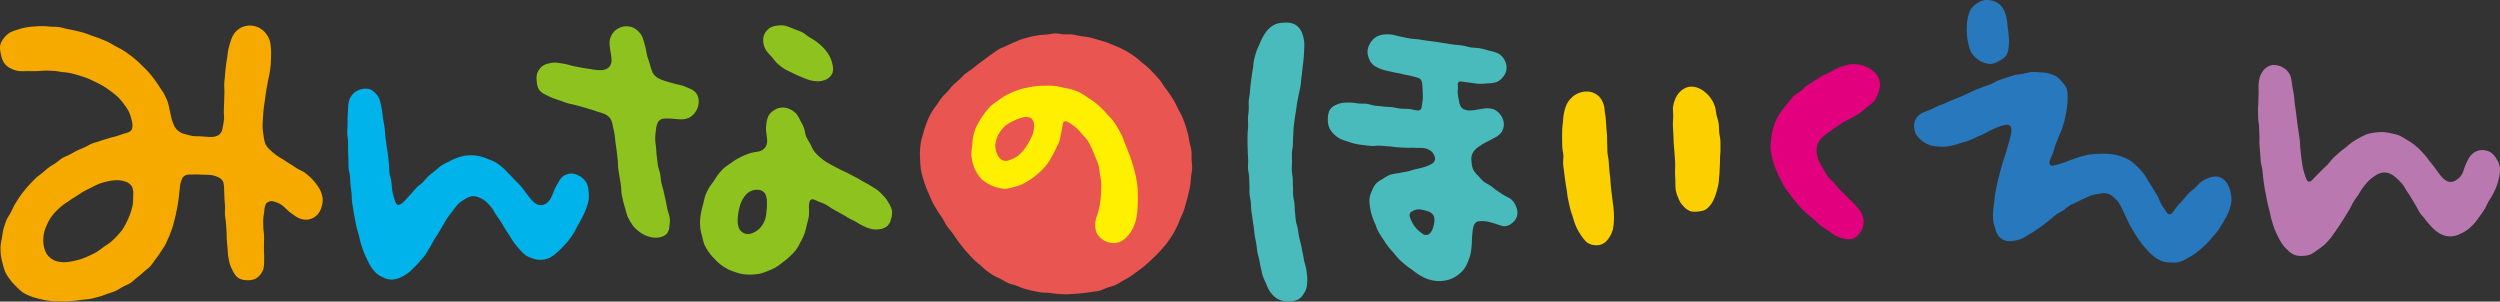 <svg id="レイヤー_1" data-name="レイヤー 1" xmlns="http://www.w3.org/2000/svg" viewBox="0 0 399.617 48.213"><rect x="0" y="0" width="399.617" height="48.213" fill="#333333" stroke="none"/><defs><style>.cls-1{fill:#2778bd;}.cls-2{fill:#b979b0;}.cls-3{fill:#e3007f;}.cls-4{fill:#fccf00;}.cls-5{fill:#49bbbc;}.cls-6{fill:#00b3ea;}.cls-7{fill:#8dc21f;}.cls-8{fill:#f6aa00;}.cls-9{fill:#e95550;}.cls-10{fill:#fff000;}</style></defs><g id="グループ_378" data-name="グループ 378"><g id="グループ_377" data-name="グループ 377"><g id="グループ_376" data-name="グループ 376"><g id="グループ_360" data-name="グループ 360"><g id="グループ_344" data-name="グループ 344"><g id="グループ_343" data-name="グループ 343"><path id="パス_368" data-name="パス 368" class="cls-1" d="M802.108,394.719a12.223,12.223,0,0,1-.006-1.386c.011-.45.107-.906.157-1.374.049-.45.086-.911.164-1.37s.158-.9.256-1.357.2-.9.317-1.346.215-.9.34-1.339.264-.893.394-1.327c.136-.452.3-.884.428-1.31.142-.458.25-.907.377-1.324.146-.477.264-.883.336-1.236a4.11,4.11,0,0,0,.146-1.28c-.083-.546-.465-.66-.956-.583a5.1,5.1,0,0,0-1.2.343c-.363.154-.75.343-1.152.515-.376.162-.74.42-1.156.613-.381.178-.791.335-1.2.52-.389.175-.785.368-1.2.531s-.835.247-1.26.377-.825.287-1.26.376a11.075,11.075,0,0,1-1.3.211,10.287,10.287,0,0,1-1.315-.061,3.959,3.959,0,0,1-1.284-.3,4.326,4.326,0,0,1-2-1.709,3.067,3.067,0,0,1-.269-1.344,2.4,2.4,0,0,1,.452-1.274,2.469,2.469,0,0,1,1.056-.8c.419-.185.816-.321,1.172-.478.423-.187.794-.381,1.145-.535.427-.187.821-.32,1.175-.472.418-.18.789-.355,1.155-.5.393-.161.768-.316,1.166-.468s.8-.373,1.227-.555c.4-.169.8-.385,1.222-.569.4-.176.835-.31,1.255-.49s.85-.286,1.27-.458.8-.438,1.217-.6.851-.3,1.277-.444.863-.28,1.294-.393.9-.131,1.333-.21a13.224,13.224,0,0,1,1.324-.285,9.715,9.715,0,0,1,1.349.052,7.7,7.7,0,0,1,1.342.151,5.446,5.446,0,0,1,1.252.465,3.5,3.5,0,0,1,.962.908,3.459,3.459,0,0,1,.76,1.086,5.06,5.06,0,0,1,.141,1.333,7.938,7.938,0,0,1-.067,1.325,13.152,13.152,0,0,1-.193,1.319c-.1.425-.156.874-.286,1.308s-.256.854-.4,1.276-.373.817-.529,1.231-.327.841-.483,1.248c-.165.43-.246.878-.393,1.278-.163.444-.376.842-.5,1.234-.2.65.21.865.758.7.45-.135.914-.239,1.366-.386s.88-.355,1.33-.5.888-.342,1.341-.468.919-.252,1.379-.346a13.279,13.279,0,0,1,1.413-.128,9.648,9.648,0,0,1,1.407-.01,7.982,7.982,0,0,1,1.4.148,7.901,7.901,0,0,1,1.36.395,6.833,6.833,0,0,1,1.245.641,7.948,7.948,0,0,1,1.058.926,10.655,10.655,0,0,1,.938,1.045c.282.366.5.793.751,1.193s.513.78.748,1.19.5.792.727,1.2.36.877.591,1.284.511.79.759,1.185c.37.588.7.645,1.133.078.238-.309.483-.677.786-1.038.268-.319.577-.63.882-.965.287-.317.545-.678.854-.993s.674-.562.989-.855.606-.655.932-.918a4.443,4.443,0,0,1,1.126-.6,2.837,2.837,0,0,1,1.222-.292,2.2,2.2,0,0,1,1.2.386,2.715,2.715,0,0,1,.8.989,3.852,3.852,0,0,1,.414,1.213,5.086,5.086,0,0,1,.131,1.3,6.522,6.522,0,0,1-.268,1.285,9.558,9.558,0,0,1-.535,1.226,11.684,11.684,0,0,1-.663,1.152c-.229.374-.443.766-.71,1.124s-.57.679-.861,1.011-.57.688-.881,1-.647.622-.975.9c-.348.3-.7.573-1.041.821a11.968,11.968,0,0,1-1.136.669,5.54,5.54,0,0,1-1.217.585,4.158,4.158,0,0,1-1.338.082,4.337,4.337,0,0,1-1.333-.169,5.668,5.668,0,0,1-1.213-.616,8.19,8.19,0,0,1-1.018-.9,11.572,11.572,0,0,1-.9-1.022c-.287-.35-.562-.711-.817-1.088s-.5-.764-.728-1.151c-.235-.406-.491-.788-.687-1.18-.172-.344-.347-.734-.534-1.14-.17-.373-.358-.756-.551-1.136a11.172,11.172,0,0,0-.583-1.125,4.92,4.92,0,0,0-.861-.909,2.467,2.467,0,0,0-1.06-.61,3.04,3.04,0,0,0-1.217.073,8.417,8.417,0,0,0-1.228.225c-.388.134-.763.347-1.143.512-.4.173-.78.368-1.128.545-.435.221-.85.365-1.127.534-.424.258-.759.584-1.116.817-.412.269-.826.463-1.179.715-.387.274-.708.6-1.066.874s-.708.56-1.082.849c-.345.264-.738.5-1.131.788a12.825,12.825,0,0,1-1.125.682,9.544,9.544,0,0,1-1.135.66,4.85,4.85,0,0,1-1.269.309,2.8,2.8,0,0,1-1.29-.035,2.327,2.327,0,0,1-1.092-.736,3.811,3.811,0,0,1-.534-1.218A6.269,6.269,0,0,1,802.108,394.719Z" transform="translate(-483.512 -359.516)"/></g></g><g id="グループ_346" data-name="グループ 346"><g id="グループ_345" data-name="グループ 345"><path id="パス_369" data-name="パス 369" class="cls-2" d="M844.543,373.003a4.728,4.728,0,0,1,.244-1.308,3.163,3.163,0,0,1,.709-1.132,2.531,2.531,0,0,1,1.161-.635,2.97,2.97,0,0,1,2.371.813,2.781,2.781,0,0,1,.674,1.131c.1.366.131.863.23,1.427.076.43.179.9.255,1.418.067.453.078.94.144,1.437.061.465.141.942.2,1.431.059.473.124.951.18,1.432s.142.96.2,1.434c.056.49.156.966.209,1.433.057.5.042.989.1,1.444.061.517.1,1,.159,1.436.072.57.152,1.055.212,1.423a9.999,9.999,0,0,0,.358,1.312c.213.745.4,1.079.7,1.056s.589-.4,1.025-.85c.271-.281.6-.6.948-.964.3-.316.644-.6.954-.921s.552-.7.867-1.013.657-.6.983-.9.7-.545,1.043-.823.672-.588,1.031-.836a11.98,11.98,0,0,1,1.138-.678,9.327,9.327,0,0,1,1.188-.593,7.349,7.349,0,0,1,1.3-.264,6.5,6.5,0,0,1,1.308-.08,6.66,6.66,0,0,1,1.294.2,7.593,7.593,0,0,1,1.275.333,8.659,8.659,0,0,1,1.157.656,10.296,10.296,0,0,1,1.12.72,13.205,13.205,0,0,1,1.015.869c.315.31.6.66.9.989s.536.717.826,1.054c.311.363.6.747.868,1.127.294.409.58.806.866,1.137a2.606,2.606,0,0,0,1.145.845,1.62,1.62,0,0,0,1.333-.339,2.469,2.469,0,0,0,.862-.941c.189-.357.277-.8.453-1.219a11.021,11.021,0,0,1,.554-1.175,2.919,2.919,0,0,1,.934-1.024,2.391,2.391,0,0,1,1.324-.358,2.7,2.7,0,0,1,1.316.393,2.915,2.915,0,0,1,.938,1.1,3.2,3.2,0,0,1,.513,1.362,5.7,5.7,0,0,1-.149,1.465,8.882,8.882,0,0,1-.38,1.417,14.271,14.271,0,0,1-.617,1.341c-.207.412-.486.787-.71,1.188s-.4.845-.64,1.231-.519.777-.786,1.14c-.281.381-.538.773-.835,1.1a9.35,9.35,0,0,1-1.015.941,5.736,5.736,0,0,1-1.182.692,3.82,3.82,0,0,1-1.294.409,3.354,3.354,0,0,1-1.352-.143,4.528,4.528,0,0,1-1.2-.649,7.281,7.281,0,0,1-.988-.95,10.221,10.221,0,0,1-.834-1c-.249-.343-.586-.644-.829-1.025-.231-.364-.419-.769-.649-1.15s-.444-.761-.673-1.134-.472-.751-.708-1.109c-.251-.381-.454-.783-.713-1.116a8.116,8.116,0,0,0-.913-.949,4.023,4.023,0,0,0-1.068-.766,2.393,2.393,0,0,0-1.3-.18,3.118,3.118,0,0,0-1.184.535,5.78,5.78,0,0,0-1.024.818,11.516,11.516,0,0,0-.877,1.048c-.271.356-.485.763-.74,1.155-.245.377-.534.735-.771,1.134s-.414.816-.643,1.217-.486.777-.717,1.172-.505.768-.745,1.156-.508.765-.768,1.137-.515.76-.8,1.108a11.413,11.413,0,0,1-.921,1.008,8.251,8.251,0,0,1-1.087.812,6.896,6.896,0,0,1-1.135.76,3.749,3.749,0,0,1-1.325.238,2.958,2.958,0,0,1-1.326-.178,3.845,3.845,0,0,1-1.092-.794,6.246,6.246,0,0,1-.891-1.025,10.622,10.622,0,0,1-.658-1.194c-.189-.39-.384-.8-.552-1.247-.156-.41-.275-.851-.413-1.3-.131-.422-.193-.878-.309-1.328-.111-.431-.235-.869-.333-1.32s-.177-.885-.26-1.338-.184-.888-.256-1.341-.121-.9-.182-1.352-.095-.906-.148-1.359-.212-.9-.256-1.35-.057-.916-.094-1.367-.075-.917-.106-1.367.017-.923-.008-1.371c-.025-.463-.034-.918-.052-1.361-.019-.471-.133-.923-.146-1.365-.012-.475-.019-.933-.025-1.368-.006-.483.057-.939.058-1.361,0-.5.027-.959.037-1.36C844.55,373.785,844.518,373.323,844.543,373.003Z" transform="translate(-483.512 -359.516)"/></g></g><g id="グループ_348" data-name="グループ 348"><g id="グループ_347" data-name="グループ 347"><path id="パス_370" data-name="パス 370" class="cls-3" d="M776.885,397.169c-.216-.116-.616-.412-1.157-.807-.335-.244-.775-.453-1.186-.779-.347-.276-.672-.634-1.049-.958-.348-.3-.739-.578-1.094-.909s-.7-.645-1.028-.988-.633-.72-.936-1.078-.595-.76-.858-1.138-.567-.712-.8-1.079c-.245-.393-.419-.811-.623-1.191-.219-.41-.411-.813-.585-1.208-.188-.426-.363-.839-.5-1.25a11.757,11.757,0,0,1-.326-1.3,10.075,10.075,0,0,1-.213-1.327,13.735,13.735,0,0,1,.3-2.652,9.123,9.123,0,0,1,.365-1.284,10.061,10.061,0,0,1,.578-1.205,12.419,12.419,0,0,1,.768-1.09c.255-.35.535-.691.836-1.033a9.657,9.657,0,0,1,.882-1.055c.317-.285.744-.488,1.126-.785.345-.269.642-.639,1.026-.909.365-.257.769-.479,1.157-.73s.764-.5,1.158-.73.834-.382,1.232-.592.8-.448,1.208-.632a7.658,7.658,0,0,1,1.349-.5,6.19,6.19,0,0,1,1.426-.195,4.932,4.932,0,0,1,1.413.249,4,4,0,0,1,1.268.639,3.4,3.4,0,0,1,1.012,1.018,3.116,3.116,0,0,1,.387,1.408,3.482,3.482,0,0,1-.325,1.41,4.647,4.647,0,0,1-.7,1.278,7.864,7.864,0,0,1-1.1.919,13.533,13.533,0,0,1-1.107.907c-.389.258-.814.483-1.228.729s-.86.425-1.27.663-.806.536-1.2.778c-.423.259-.789.573-1.156.839a8.239,8.239,0,0,0-1.136.86,3.174,3.174,0,0,0-.785,1.2,3.473,3.473,0,0,0-.093,1.391,5.043,5.043,0,0,0,.382,1.329,8.628,8.628,0,0,0,.7,1.184,13.239,13.239,0,0,0,.694,1.2c.278.355.668.627.978.975s.571.723.891,1.054.662.649.984.968.661.659.979.969c.343.338.637.7.938,1a3.172,3.172,0,0,1,.744,1.242,3.229,3.229,0,0,1,.177,1.45,2.845,2.845,0,0,1-.595,1.322,2.392,2.392,0,0,1-1.106.93,2.933,2.933,0,0,1-1.444-.019A4.581,4.581,0,0,1,776.885,397.169Z" transform="translate(-483.512 -359.516)"/></g></g><g id="グループ_350" data-name="グループ 350"><g id="グループ_349" data-name="グループ 349"><path id="パス_371" data-name="パス 371" class="cls-4" d="M737.077,398.178a6.875,6.875,0,0,1-.931-1.191,8.911,8.911,0,0,1-.734-1.323,13.891,13.891,0,0,1-.484-1.433c-.147-.472-.325-.949-.448-1.452-.118-.481-.219-.979-.33-1.484-.1-.44-.118-.912-.2-1.384-.076-.449-.158-.907-.22-1.377-.061-.455-.134-.916-.182-1.384s-.137-.921-.17-1.387.055-.937.031-1.4-.159-.93-.172-1.393-.025-.94-.026-1.4.007-.944.019-1.4c.011-.478.112-.941.136-1.391a7.236,7.236,0,0,1,.19-1.4,5.468,5.468,0,0,1,.465-1.34,4.079,4.079,0,0,1,.9-1.083,3.379,3.379,0,0,1,1.224-.654,3.1,3.1,0,0,1,1.372-.133,2.716,2.716,0,0,1,2.152,1.594,3.548,3.548,0,0,1,.337,1.348c.035.455.148.9.179,1.348s.062.909.092,1.36.083.9.113,1.352,0,.906.025,1.356.012.9.045,1.352.153.889.189,1.341.065.9.1,1.348.1.894.148,1.347.055.894.1,1.344.1.9.158,1.35.1.894.165,1.348c.073.508.127.981.153,1.422a12.177,12.177,0,0,1,.006,1.427,8.007,8.007,0,0,1-.167,1.419,4.243,4.243,0,0,1-.6,1.289,2.65,2.65,0,0,1-1,.97,2.359,2.359,0,0,1-1.364.211A2.288,2.288,0,0,1,737.077,398.178Z" transform="translate(-483.512 -359.516)"/></g></g><g id="グループ_352" data-name="グループ 352"><g id="グループ_351" data-name="グループ 351"><path id="パス_372" data-name="パス 372" class="cls-4" d="M751.266,386.864c.016-.458.02-.946.006-1.457-.012-.469-.07-.955-.1-1.453-.026-.478-.083-.963-.114-1.452s-.035-.976-.063-1.461-.053-.985-.072-1.463c-.017-.5.044-.992.049-1.46,0-.515-.075-1.009-.03-1.46a4.779,4.779,0,0,1,.393-1.408,3.316,3.316,0,0,1,.836-1.169,2.691,2.691,0,0,1,1.257-.672,2.868,2.868,0,0,1,1.416.124,3.692,3.692,0,0,1,1.223.72,5.087,5.087,0,0,1,.965,1.056,4.614,4.614,0,0,1,.607,1.234c.123.395.158.868.261,1.365.087.425.266.865.337,1.348.063.44.034.912.082,1.388.045.449.165.906.194,1.376s0,.926.012,1.392-.063.928-.072,1.391-.011.931-.04,1.389-.026.937-.078,1.388c-.056.476-.061.949-.144,1.389-.091.477-.219.93-.343,1.351a8.272,8.272,0,0,1-.505,1.3,4,4,0,0,1-.822,1.107,2,2,0,0,1-1.207.546,4.35,4.35,0,0,1-1.474.042,2.722,2.722,0,0,1-1.219-.818,3.519,3.519,0,0,1-.794-1.224,6.645,6.645,0,0,1-.462-1.418,13.635,13.635,0,0,1-.051-1.5C751.298,387.889,751.25,387.391,751.266,386.864Z" transform="translate(-483.512 -359.516)"/></g></g><g id="グループ_354" data-name="グループ 354"><g id="グループ_353" data-name="グループ 353"><path id="パス_373" data-name="パス 373" class="cls-1" d="M800.835,359.525a3.576,3.576,0,0,1,1.278.14,2.785,2.785,0,0,1,1.118.635,3.301,3.301,0,0,1,.714,1.076,5.189,5.189,0,0,1,.348,1.251c.083.5.1.987.17,1.442.073.511.128.989.158,1.441a7.478,7.478,0,0,1-.019,1.436,3.435,3.435,0,0,1-.366,1.385,2.826,2.826,0,0,1-1.1.878,3.65,3.65,0,0,1-1.211.514,2.853,2.853,0,0,1-1.289-.2,3.058,3.058,0,0,1-1.128-.634,4.115,4.115,0,0,1-.9-.979,5.755,5.755,0,0,1-.423-1.272,6.81,6.81,0,0,1-.236-1.309,10.962,10.962,0,0,1-.051-1.446,7.884,7.884,0,0,1,.147-1.437,5.268,5.268,0,0,1,.455-1.385,3.148,3.148,0,0,1,1.033-.992A2.716,2.716,0,0,1,800.835,359.525Z" transform="translate(-483.512 -359.516)"/></g></g><g id="グループ_359" data-name="グループ 359"><g id="グループ_356" data-name="グループ 356"><g id="グループ_355" data-name="グループ 355"><path id="パス_374" data-name="パス 374" class="cls-5" d="M724.979,391.309c-.309-.22-.724-.372-1.115-.62-.342-.216-.692-.464-1.061-.7s-.671-.53-1.021-.769-.766-.411-1.091-.667a8.455,8.455,0,0,1-.886-.922,3.745,3.745,0,0,1-.8-.99,4.471,4.471,0,0,1-.287-1.4,2.188,2.188,0,0,1,.256-1.361,2.953,2.953,0,0,1,1-.969,10.859,10.859,0,0,1,1.212-.736c.428-.2.849-.425,1.245-.654a3.039,3.039,0,0,0,1.1-.883,2.507,2.507,0,0,0,.368-1.382,2.836,2.836,0,0,0-1.547-2.234,3.037,3.037,0,0,0-1.407-.177c-.428.044-.841.108-1.229.178a6.152,6.152,0,0,1-1.212.148,2.224,2.224,0,0,1-1.181-.273,1.727,1.727,0,0,1-.565-1.127,10.366,10.366,0,0,1-.225-1.283c-.039-.458.049-.922.01-1.3-.044-.44.1-.72.592-.639.434.071.9.123,1.372.187s.921.143,1.381.173a10.321,10.321,0,0,0,1.386-.067,5.345,5.345,0,0,0,1.374-.176,2.4,2.4,0,0,0,1.084-.82,2.259,2.259,0,0,0,.586-1.245,2.53,2.53,0,0,0-.3-1.48,2.7,2.7,0,0,0-1.051-1.075,6.488,6.488,0,0,0-1.433-.431,14.89,14.89,0,0,0-1.444-.381c-.497-.081-1.013-.07-1.488-.142-.4-.059-.847-.228-1.354-.3-.428-.062-.895-.08-1.377-.148-.44-.063-.9-.149-1.366-.216-.45-.064-.908-.14-1.37-.209s-.921-.111-1.377-.18-.923-.139-1.374-.21c-.47-.075-.942-.071-1.381-.144-.482-.082-.938-.185-1.364-.264-.5-.094-.952-.226-1.345-.316a4.676,4.676,0,0,0-1.37-.085,3.192,3.192,0,0,0-1.323.334,2.672,2.672,0,0,0-.987.941,2.923,2.923,0,0,0-.5,1.29,2.836,2.836,0,0,0,.254,1.365,2.38,2.38,0,0,0,.837,1.09,5.838,5.838,0,0,0,1.183.56,9.939,9.939,0,0,0,1.265.326c.429.1.856.2,1.28.266.444.073.866.219,1.274.287a11.225,11.225,0,0,1,1.262.278c.729.211,1.2.211,1.355.989a9.1,9.1,0,0,1,.088,1.27c.014.381.057.808.031,1.275-.021.4-.117.818-.175,1.272-.056.438-.27.635-.661.606-.459-.035-.906-.19-1.359-.233s-.922-.01-1.372-.06-.9-.174-1.35-.229-.922-.038-1.366-.1c-.46-.059-.917-.08-1.359-.139-.463-.062-.9-.237-1.336-.3-.4-.053-.837,0-1.272-.048s-.841-.13-1.26-.147a7.384,7.384,0,0,0-1.262.043,3.426,3.426,0,0,0-1.2.371,2.106,2.106,0,0,0-.944.836,3.134,3.134,0,0,0-.258,1.265,3.536,3.536,0,0,0,.16,1.328,3.028,3.028,0,0,0,.714,1.113,4.246,4.246,0,0,0,1.044.811,7.318,7.318,0,0,0,1.238.448,10.69,10.69,0,0,0,1.258.384c.419.081.857.154,1.311.2.428.048.87.115,1.321.142.317.018.786-.077,1.336-.043.4.025.852.066,1.329.095.429.025.876.121,1.333.147s.9.054,1.342.077c.462.024.916-.01,1.341.008.488.02.941.016,1.335.024a2.57,2.57,0,0,1,1.229.368,1.687,1.687,0,0,1,.764.982.9.9,0,0,1-.307,1.1,4.894,4.894,0,0,1-1.3.588c-.425.137-.9.245-1.391.355-.463.1-.923.291-1.4.381s-.968.175-1.425.264a9.897,9.897,0,0,0-1.3.252,6.259,6.259,0,0,0-1.152.663,4.882,4.882,0,0,0-1.09.756,4.034,4.034,0,0,0-.654,1.161,4.304,4.304,0,0,0-.387,1.272,5.983,5.983,0,0,0,.092,1.331,8.11,8.11,0,0,0,.285,1.3,10.847,10.847,0,0,0,.5,1.289c.179.4.294.864.529,1.288.216.39.474.778.733,1.175.248.379.5.772.779,1.147s.595.7.9,1.057.583.721.9,1.05.692.617,1.035.918.743.551,1.109.817a11.968,11.968,0,0,0,1.117.8,8.938,8.938,0,0,0,1.237.616,6.485,6.485,0,0,0,1.34.32,5.099,5.099,0,0,0,1.367-.028,4.644,4.644,0,0,0,1.311-.371,5.115,5.115,0,0,0,1.084-.685,4.116,4.116,0,0,0,.881-.926,4.955,4.955,0,0,0,.576-1.152,7.345,7.345,0,0,0,.408-1.246c.071-.4.111-.83.151-1.262s.03-.861.06-1.27c.034-.463.073-.9.126-1.258.122-.837.423-1.342,1.165-1.351a5.305,5.305,0,0,1,1.263.086c.409.1.822.226,1.226.339a9.612,9.612,0,0,0,1.214.383,1.907,1.907,0,0,0,1.39-.483,2.146,2.146,0,0,0,.826-1.209,2.312,2.312,0,0,0-.178-1.461A2.766,2.766,0,0,0,724.979,391.309Zm-14.171,5.5a5.022,5.022,0,0,1-1.2-1.142,5.452,5.452,0,0,1-.742-1.506.677.677,0,0,1,.37-.861,2.108,2.108,0,0,1,.974-.319,4.58,4.58,0,0,1,1.446.288,1.5,1.5,0,0,1,1.1.909,3.027,3.027,0,0,1-.112,1.491,2.278,2.278,0,0,1-.62,1.2.892.892,0,0,1-1.217-.065Z" transform="translate(-483.512 -359.516)"/></g></g><g id="グループ_358" data-name="グループ 358"><g id="グループ_357" data-name="グループ 357"><path id="パス_375" data-name="パス 375" class="cls-5" d="M691.752,399.985c-.117-.429-.163-.877-.267-1.313s-.221-.863-.312-1.3-.144-.88-.224-1.322-.235-.864-.3-1.307-.083-.889-.139-1.333-.036-.894-.081-1.341-.172-.88-.208-1.327,0-.9-.03-1.342-.024-.894-.04-1.341-.139-.892-.147-1.338.031-.9.032-1.343-.025-.9-.014-1.342.128-.894.148-1.339.021-.9.05-1.338.031-.9.068-1.338.1-.9.162-1.37c.057-.447.141-.9.213-1.361s.116-.908.194-1.366.19-.9.27-1.351.2-.906.276-1.357.08-.926.151-1.375.1-.926.154-1.372c.062-.468.121-.923.16-1.367.044-.477.087-.932.1-1.371a12.447,12.447,0,0,0,.029-1.38,6.206,6.206,0,0,0-.281-1.35,3.027,3.027,0,0,0-.691-1.171,2.33,2.33,0,0,0-1.168-.632,4.001,4.001,0,0,0-1.335-.037,3.346,3.346,0,0,0-1.27.292,4.043,4.043,0,0,0-1.064.8,6.231,6.231,0,0,0-.765,1.093,9.787,9.787,0,0,0-.569,1.2c-.167.4-.389.789-.526,1.227-.131.414-.253.847-.358,1.289s-.091.888-.173,1.332-.143.876-.207,1.319-.127.884-.175,1.326-.081.9-.117,1.334c-.039.455-.153.9-.179,1.329-.029.463.022.913,0,1.34-.021.476-.11.922-.122,1.336-.015.5.03.949.019,1.331-.012.445-.078.893-.085,1.343s-.009.893-.007,1.342.035.894.042,1.343.044.9.057,1.344-.04.9-.02,1.35.149.892.175,1.339.022.9.053,1.346-.027.906.009,1.35.158.89.2,1.334.045.907.092,1.351.141.894.193,1.336.131.892.19,1.329c.06.453.1.9.162,1.336.067.452.177.887.249,1.318.075.452.1.9.177,1.329s.214.855.3,1.267c.093.439.152.87.255,1.275.111.438.177.87.3,1.263a12.797,12.797,0,0,0,.511,1.194,8.339,8.339,0,0,0,.542,1.176,4.621,4.621,0,0,0,.84.984,3.023,3.023,0,0,0,1.121.6,3.285,3.285,0,0,0,1.257.164,4.006,4.006,0,0,0,1.3-.295,2.336,2.336,0,0,0,.948-.914,2.979,2.979,0,0,0,.516-1.21,6.139,6.139,0,0,0,.077-1.342,12.86,12.86,0,0,0-.143-1.343c-.072-.45-.24-.88-.327-1.307C691.908,400.832,691.823,400.384,691.752,399.985Z" transform="translate(-483.512 -359.516)"/></g></g></g></g><g id="グループ_375" data-name="グループ 375"><g id="グループ_362" data-name="グループ 362"><g id="グループ_361" data-name="グループ 361"><path id="パス_376" data-name="パス 376" class="cls-6" d="M539.159,376.749a4.824,4.824,0,0,1,.209-1.313,3.056,3.056,0,0,1,.75-1.091,2.989,2.989,0,0,1,2.431-.6,2.476,2.476,0,0,1,1.049.758,2.718,2.718,0,0,1,.652,1.127c.1.366.2.846.3,1.41.076.43.113.916.189,1.429.066.453.177.926.243,1.423.062.465.068.952.128,1.439s.137.95.193,1.43.16.958.215,1.432c.056.49.1.973.157,1.439.057.5.031.992.085,1.446.061.517.246.984.3,1.418.072.57.1,1.06.157,1.428a11.4,11.4,0,0,0,.309,1.322c.213.745.4,1.04.7,1.017s.643-.307,1.08-.76c.271-.281.559-.639.907-1,.3-.316.571-.673.881-.994s.7-.549,1.015-.863.572-.687.9-.985.688-.565,1.028-.842.672-.592,1.031-.839a11.838,11.838,0,0,1,1.173-.617,9.121,9.121,0,0,1,1.191-.564,7.318,7.318,0,0,1,1.265-.371,6.558,6.558,0,0,1,1.315-.089,6.71,6.71,0,0,1,1.305.182,7.955,7.955,0,0,1,1.243.439,9.036,9.036,0,0,1,1.221.535,10.439,10.439,0,0,1,1.072.8c.347.278.622.639.941.949s.63.624.929.952.643.62.932.956c.312.363.612.745.885,1.125.294.409.592.784.878,1.116a2.44,2.44,0,0,0,1.082.84,1.523,1.523,0,0,0,1.342-.207,2.566,2.566,0,0,0,.8-1.009c.189-.357.328-.773.5-1.194a11.233,11.233,0,0,1,.615-1.136,2.877,2.877,0,0,1,.856-1.066,2.4,2.4,0,0,1,1.321-.362,2.7,2.7,0,0,1,1.285.443,2.831,2.831,0,0,1,1.024,1.013,3.343,3.343,0,0,1,.348,1.4,5.045,5.045,0,0,1,0,1.465,9.152,9.152,0,0,1-.426,1.406,14.248,14.248,0,0,1-.616,1.341c-.207.414-.448.81-.671,1.21s-.412.839-.654,1.224-.519.779-.786,1.142a13.539,13.539,0,0,1-.924,1.023,9.224,9.224,0,0,1-.979.962,6.014,6.014,0,0,1-1.116.807,3.886,3.886,0,0,1-1.328.347,3.408,3.408,0,0,1-1.345-.187,4.408,4.408,0,0,1-1.247-.565,7.689,7.689,0,0,1-.984-.971,10.359,10.359,0,0,1-.832-1.012c-.249-.341-.473-.721-.715-1.1-.233-.364-.479-.729-.709-1.109s-.46-.751-.688-1.124-.5-.732-.737-1.091c-.251-.38-.439-.792-.7-1.125a8.36,8.36,0,0,0-.892-.97,3.844,3.844,0,0,0-1.11-.684,2.273,2.273,0,0,0-1.263-.21,3.054,3.054,0,0,0-1.168.534,5.562,5.562,0,0,0-1.044.785,11.723,11.723,0,0,0-.832,1.084c-.271.355-.569.7-.824,1.093s-.467.78-.7,1.18-.467.783-.7,1.184-.508.764-.738,1.161-.43.813-.671,1.2-.464.8-.724,1.171-.6.694-.892,1.041a11.308,11.308,0,0,1-.932.994,8.458,8.458,0,0,1-1.012.917,6.927,6.927,0,0,1-1.193.665,3.876,3.876,0,0,1-1.316.307,2.899,2.899,0,0,1-1.291-.32,3.665,3.665,0,0,1-1.151-.683,6.302,6.302,0,0,1-.871-1.046,10.438,10.438,0,0,1-.632-1.208c-.19-.39-.386-.8-.554-1.245-.156-.409-.295-.844-.434-1.291-.131-.422-.208-.874-.323-1.324-.111-.431-.276-.86-.374-1.312s-.18-.887-.265-1.34-.165-.892-.238-1.346-.149-.9-.21-1.35-.027-.913-.081-1.366-.113-.907-.158-1.36-.051-.916-.088-1.367-.2-.907-.226-1.357-.007-.922-.031-1.368c-.025-.464-.029-.92-.047-1.364-.019-.469.016-.927,0-1.369-.014-.476-.128-.931-.133-1.366-.006-.483.051-.938.052-1.361,0-.5.006-.959.016-1.361C539.112,377.528,539.134,377.07,539.159,376.749Z" transform="translate(-483.512 -359.516)"/></g></g><g id="グループ_364" data-name="グループ 364"><g id="グループ_363" data-name="グループ 363"><path id="パス_377" data-name="パス 377" class="cls-7" d="M572.528,369.535c.447.057.908.137,1.4.23.437.083.885.24,1.38.343.434.09.9.169,1.393.267.438.086.911.13,1.407.218a7.382,7.382,0,0,0,1.366.133,1.922,1.922,0,0,0,1.288-.387,1.616,1.616,0,0,0,.505-1.262,12.689,12.689,0,0,0-.182-1.4,9.833,9.833,0,0,1-.143-1.389,2.677,2.677,0,0,1,.367-1.21,2.381,2.381,0,0,1,.845-.906,2.827,2.827,0,0,1,1.167-.438,3.016,3.016,0,0,1,1.244.139,2.7,2.7,0,0,1,1.023.7,2.632,2.632,0,0,1,.669,1.04c.147.43.28.9.4,1.376.118.46.188.942.3,1.406s.3.931.428,1.369a9.369,9.369,0,0,0,.45,1.356,2.3,2.3,0,0,0,.959.936,6.932,6.932,0,0,0,1.245.464c.4.133.834.253,1.274.371s.87.194,1.294.316a12.431,12.431,0,0,1,1.234.507,2.1,2.1,0,0,1,1.095.918,2.5,2.5,0,0,1,.248,1.43,2.777,2.777,0,0,1-.511,1.346,2.617,2.617,0,0,1-1.076.955,3.149,3.149,0,0,1-1.431.219c-.469-.025-.887-.062-1.258-.094a6.641,6.641,0,0,0-1.264-.011,1.146,1.146,0,0,0-.985.644,3.534,3.534,0,0,0-.3,1.215,8.975,8.975,0,0,0-.114,1.4c.011.439.088.907.137,1.4.045.449.05.925.118,1.406.065.455.1.93.177,1.4s.263.906.352,1.37.1.947.2,1.405.258.917.357,1.366c.1.476.212.936.311,1.376.111.487.175.959.272,1.386.115.51.289.956.373,1.353a4.144,4.144,0,0,1-.021,1.342,2.287,2.287,0,0,1-.368,1.274,2.084,2.084,0,0,1-1.17.631,3.512,3.512,0,0,1-1.321,0,4.858,4.858,0,0,1-2.328-1.186,3.832,3.832,0,0,1-.861-.984,9.024,9.024,0,0,1-.631-1.112,12.188,12.188,0,0,1-.365-1.232c-.118-.409-.258-.815-.346-1.234s-.2-.837-.264-1.258-.042-.864-.1-1.283-.148-.851-.208-1.265c-.066-.469-.16-.928-.216-1.39s-.041-.937-.093-1.4-.1-.926-.154-1.39-.131-.917-.192-1.38-.091-.926-.164-1.393-.2-.906-.29-1.372a2.949,2.949,0,0,0-.382-1.1,2.218,2.218,0,0,0-.9-.722,10.338,10.338,0,0,0-1.085-.355c-.4-.139-.806-.28-1.211-.4s-.816-.25-1.224-.364-.822-.216-1.229-.329-.834-.177-1.238-.295-.8-.3-1.2-.429-.806-.266-1.2-.417-.768-.363-1.148-.545a2.3,2.3,0,0,1-.984-.809,2.725,2.725,0,0,1-.331-1.242,3.063,3.063,0,0,1,.055-1.3,2.828,2.828,0,0,1,.724-1.093,2.639,2.639,0,0,1,1.167-.51A3.272,3.272,0,0,1,572.528,369.535Z" transform="translate(-483.512 -359.516)"/></g></g><g id="グループ_369" data-name="グループ 369"><g id="グループ_366" data-name="グループ 366"><g id="グループ_365" data-name="グループ 365"><path id="パス_378" data-name="パス 378" class="cls-7" d="M626.099,393.231a3.84,3.84,0,0,0-.523-1.254,5.191,5.191,0,0,0-.786-1.084,8.449,8.449,0,0,0-.959-.941c-.346-.267-.743-.487-1.13-.732s-.773-.441-1.167-.661-.773-.457-1.167-.664-.8-.417-1.188-.625c-.414-.221-.822-.388-1.2-.575-.419-.209-.807-.419-1.181-.61-.413-.213-.8-.422-1.163-.648a7.855,7.855,0,0,1-1.059-.8,6.529,6.529,0,0,1-.931-.949,8.75,8.75,0,0,1-.617-1.186,10.685,10.685,0,0,1-.658-1.166c-.149-.387-.187-.847-.326-1.31a6.69,6.69,0,0,0-.579-1.174,5.5,5.5,0,0,0-.651-1.135,3.541,3.541,0,0,0-1.058-.754,2.555,2.555,0,0,0-1.242-.252,2.221,2.221,0,0,0-1.187.377,2.579,2.579,0,0,0-.937.875,3.742,3.742,0,0,0-.362,1.256,5.156,5.156,0,0,0-.05,1.309c.052.511.143.946.152,1.32a1.873,1.873,0,0,1-.318,1.252,1.83,1.83,0,0,1-1.121.648,11.147,11.147,0,0,0-1.137.215c-.358.111-.732.245-1.1.4a11.488,11.488,0,0,0-1.05.524,9.482,9.482,0,0,0-1.1.729,10.391,10.391,0,0,0-1.076.77,11.537,11.537,0,0,0-.895.985,12.368,12.368,0,0,0-.732,1.108,12.607,12.607,0,0,0-.774,1.085,12.861,12.861,0,0,0-.574,1.208,12.543,12.543,0,0,0-.323,1.3,11.848,11.848,0,0,0-.321,1.291,10.781,10.781,0,0,0-.189,1.323,9.822,9.822,0,0,0,.04,1.341,8.786,8.786,0,0,0,.3,1.3,8.144,8.144,0,0,0,.346,1.291,7.764,7.764,0,0,0,.674,1.152,7.672,7.672,0,0,0,.847,1.021,9.68,9.68,0,0,0,.982.944,8.369,8.369,0,0,0,1.137.742,7.436,7.436,0,0,0,1.248.516,7.249,7.249,0,0,0,1.3.348,7.418,7.418,0,0,0,1.349.061,7.741,7.741,0,0,0,1.344-.144,8.55,8.55,0,0,0,1.279-.441,9.293,9.293,0,0,0,1.232-.56,11.208,11.208,0,0,0,1.174-.847,10.52,10.52,0,0,0,1.109-.921,10.284,10.284,0,0,0,.992-1.061,9.763,9.763,0,0,0,.723-1.264,10.348,10.348,0,0,0,.618-1.314,11.16,11.16,0,0,0,.361-1.409,12.9,12.9,0,0,0,.343-1.419,13.275,13.275,0,0,0,0-1.461c0-.624.117-.97.309-1.116.231-.175.586-.015,1.086.225.292.14.779.273,1.313.558.377.2.759.512,1.212.761.4.22.817.452,1.247.694.409.233.826.476,1.24.719s.871.425,1.27.667a8.916,8.916,0,0,0,1.126.631,6.469,6.469,0,0,0,1.224.431,3.97,3.97,0,0,0,1.3.02,2.434,2.434,0,0,0,1.191-.5,2.088,2.088,0,0,0,.6-1.126A3.106,3.106,0,0,0,626.099,393.231Zm-20.076.135a5.599,5.599,0,0,1-.256,1.358,4.452,4.452,0,0,1-.719,1.181,3.109,3.109,0,0,1-1.1.794,1.823,1.823,0,0,1-1.311.167,1.591,1.591,0,0,1-1.019-.91,3.4,3.4,0,0,1-.188-1.392,7.643,7.643,0,0,1,.18-1.4,7.498,7.498,0,0,1,.314-1.174,4.915,4.915,0,0,1,.588-1.064,2.8,2.8,0,0,1,.89-.808,2.3,2.3,0,0,1,1.158-.263,1.434,1.434,0,0,1,1.262.626,3.025,3.025,0,0,1,.277,1.426,7.817,7.817,0,0,1-.074,1.46Z" transform="translate(-483.512 -359.516)"/></g></g><g id="グループ_368" data-name="グループ 368"><g id="グループ_367" data-name="グループ 367"><path id="パス_379" data-name="パス 379" class="cls-7" d="M606.001,367.609a9.815,9.815,0,0,0,.906,1.026,9.537,9.537,0,0,0,.883,1.046,10.105,10.105,0,0,0,1.081.836,12.701,12.701,0,0,0,1.213.607c.391.2.8.392,1.23.572.4.167.817.353,1.26.508a4.978,4.978,0,0,0,1.467.295,3.208,3.208,0,0,0,1.471-.249,2.1,2.1,0,0,0,1.065-1.061,2.513,2.513,0,0,0-.031-1.495,4.413,4.413,0,0,0-.549-1.4,6.823,6.823,0,0,0-.853-1.132,10.936,10.936,0,0,0-1.055-.935,13.245,13.245,0,0,0-1.188-.755c-.398-.255-.75-.583-1.163-.8a13.809,13.809,0,0,0-1.308-.517,11.369,11.369,0,0,0-1.309-.5,3.22,3.22,0,0,0-1.3-.049,2.937,2.937,0,0,0-1.262.374,2.585,2.585,0,0,0-.872,1.028,2.452,2.452,0,0,0-.154,1.336A3.14,3.14,0,0,0,606.001,367.609Z" transform="translate(-483.512 -359.516)"/></g></g></g><g id="グループ_371" data-name="グループ 371"><g id="グループ_370" data-name="グループ 370"><path id="パス_380" data-name="パス 380" class="cls-8" d="M532.162,387.075c-.284-.2-.707-.353-1.132-.612-.338-.206-.692-.46-1.076-.694-.358-.219-.719-.46-1.081-.694s-.756-.439-1.094-.682a11.357,11.357,0,0,1-1-.822,3.48,3.48,0,0,1-.819-.993,5.034,5.034,0,0,1-.315-1.387,10.159,10.159,0,0,1-.157-1.42c0-.458.025-.938.06-1.433.032-.465.056-.947.112-1.429s.132-.947.2-1.422.127-.958.2-1.422c.078-.486.177-.957.251-1.411.082-.5.225-.965.291-1.406.078-.528.149-1.007.184-1.417.032-.39.031-.818.055-1.258a11.557,11.557,0,0,0-.021-1.261,6.083,6.083,0,0,0-.174-1.248,3.674,3.674,0,0,0-.564-1.108,3.257,3.257,0,0,0-3.773-1.149,3.4,3.4,0,0,0-1.232.9,3.9,3.9,0,0,0-.687,1.367c-.141.435-.271.879-.375,1.336s-.124.913-.2,1.376-.149.909-.2,1.375-.107.918-.136,1.382-.106.925-.122,1.387.039.931.029,1.393-.036.936-.044,1.4-.042.932-.054,1.388c-.011.47.059.937.037,1.39a9.63,9.63,0,0,1-.224,1.4,1.593,1.593,0,0,1-.625,1.19,2.341,2.341,0,0,1-1.331.32c-.387,0-.849-.052-1.395-.091-.455-.033-.883-.014-1.278-.046a7.892,7.892,0,0,1-1.243-.281,2.861,2.861,0,0,1-1.146-.484,2.67,2.67,0,0,1-.776-.99,6.188,6.188,0,0,1-.417-1.255c-.1-.414-.18-.836-.284-1.291a10.646,10.646,0,0,0-.325-1.291,11.065,11.065,0,0,0-.574-1.194c-.183-.359-.457-.706-.72-1.117-.251-.39-.5-.773-.775-1.137s-.554-.735-.859-1.076-.63-.668-.959-.985-.641-.661-.992-.954-.7-.6-1.069-.869-.747-.536-1.132-.782-.806-.436-1.206-.656-.788-.474-1.2-.673-.841-.363-1.262-.538-.862-.307-1.289-.46-.853-.336-1.286-.468-.887-.23-1.326-.339-.895-.188-1.336-.276-.89-.244-1.333-.309c-.388-.058-.851-.032-1.344-.07-.423-.033-.873-.082-1.34-.087-.439-.005-.89.033-1.341.062a12.843,12.843,0,0,0-1.333.157,8.961,8.961,0,0,0-1.29.353,5.794,5.794,0,0,0-1.25.478,3.416,3.416,0,0,0-.974.923,2.86,2.86,0,0,0-.576,1.227,4.368,4.368,0,0,0,.163,1.355,3.286,3.286,0,0,0,.474,1.3,2.569,2.569,0,0,0,1.045.888,4.619,4.619,0,0,0,1.325.44,12.084,12.084,0,0,0,1.39,0c.445.006.911.025,1.391.013.454-.01.919-.076,1.395-.082.459-.008.927.028,1.395.043s.921.132,1.384.187a11.171,11.171,0,0,1,1.379.186c.46.114.918.24,1.369.383s.908.286,1.347.459.866.4,1.288.6.854.431,1.255.67a14.073,14.073,0,0,1,1.171.816,11.355,11.355,0,0,1,1.1.907,9.009,9.009,0,0,1,.923,1.084,7.262,7.262,0,0,1,.781,1.19,6.125,6.125,0,0,1,.452,1.356,2.58,2.58,0,0,1,.067,1.458c-.161.386-.542.537-1.2.716-.383.1-.832.295-1.4.452-.43.118-.857.216-1.272.347s-.845.257-1.253.4-.855.243-1.257.4-.786.42-1.183.594-.817.343-1.206.532-.783.419-1.162.625-.825.345-1.194.568-.7.553-1.061.793c-.375.249-.765.458-1.111.715-.363.271-.683.577-1.014.853-.347.288-.723.527-1.036.821-.332.311-.637.632-.932.946q-.467.496-.868,1c-.287.354-.562.7-.8,1.052-.254.372-.5.784-.761,1.214-.239.4-.424.841-.649,1.279-.214.417-.519.8-.705,1.253s-.323.9-.465,1.365a12.414,12.414,0,0,0-.249,1.419,10.244,10.244,0,0,0-.224,1.418,9.116,9.116,0,0,0,.056,1.436,8.572,8.572,0,0,0,.3,1.4,8.473,8.473,0,0,0,.438,1.372,8.173,8.173,0,0,0,.783,1.175,7.19,7.19,0,0,0,.938,1.032,7.32,7.32,0,0,0,1.038.945,8.033,8.033,0,0,0,1.263.606,9.523,9.523,0,0,0,1.334.4,12.177,12.177,0,0,0,1.364.291c.454.058.918.083,1.388.1s.926.057,1.395.046.927-.075,1.392-.109.914-.109,1.362-.168.921-.076,1.362-.164.9-.206,1.335-.326.871-.3,1.3-.45.882-.275,1.3-.458.8-.459,1.2-.675.849-.376,1.229-.625.709-.6,1.069-.878.714-.578,1.05-.89.735-.567,1.044-.908.55-.746.831-1.113.555-.735.8-1.126.523-.763.742-1.174.4-.835.586-1.261.345-.859.5-1.3.26-.885.383-1.337.218-.9.311-1.356.19-.9.255-1.37c.058-.427.142-.849.177-1.258.036-.445.08-.868.128-1.257a4.405,4.405,0,0,1,.271-1.215,1.223,1.223,0,0,1,.867-.837c.259-.046.727-.033,1.273-.051.392-.014.829.02,1.268.037s.878,0,1.275.052a3.679,3.679,0,0,1,1.2.369,1.344,1.344,0,0,1,.794.8,4.408,4.408,0,0,1,.131,1.161c.009.3.024.765.049,1.331.019.4.07.845.093,1.327.022.422-.034.874-.009,1.333.024.438.128.88.154,1.327s.073.9.1,1.334c.03.462.006.913.037,1.336.036.486.083.936.118,1.329.053.592.058,1.062.107,1.329.082.448.148.865.254,1.229a6.2,6.2,0,0,0,.505,1.143,3.31,3.31,0,0,0,.724,1.013,2.223,2.223,0,0,0,1.143.421,3.412,3.412,0,0,0,1.213-.032,2.028,2.028,0,0,0,1.128-.646,2.814,2.814,0,0,0,.678-1.154,6.731,6.731,0,0,0,.1-1.352c.021-.457-.006-.913-.022-1.345-.02-.5,0-.969,0-1.341,0-.276.03-.735.007-1.284-.015-.392-.107-.827-.117-1.279-.007-.427-.025-.868-.014-1.29a11.29,11.29,0,0,1,.178-1.275,2.7,2.7,0,0,1,.3-1.247,1.212,1.212,0,0,1,1.293-.28,3.839,3.839,0,0,1,1.247.579c.363.264.678.639,1.03.935a11.626,11.626,0,0,0,1.111.815,3.148,3.148,0,0,0,1.188.51,2.56,2.56,0,0,0,1.293-.09,2.7,2.7,0,0,0,1.084-.735,3.058,3.058,0,0,0,.6-1.169,3.466,3.466,0,0,0,.178-1.309,4.331,4.331,0,0,0-.351-1.283,5.558,5.558,0,0,0-.709-1.107,7.132,7.132,0,0,0-.858-.989A9.506,9.506,0,0,0,532.162,387.075Zm-27.361,3.682a12.218,12.218,0,0,1-.06,1.422,10.242,10.242,0,0,1-.366,1.374,13.371,13.371,0,0,1-1.216,2.55,10.217,10.217,0,0,1-.9,1.09,11.817,11.817,0,0,1-1.009.979c-.352.3-.76.536-1.147.808s-.738.573-1.143.815a12.134,12.134,0,0,1-1.184.6,13.068,13.068,0,0,1-1.228.506,11.469,11.469,0,0,1-1.286.338,8.208,8.208,0,0,1-1.315.186,4.936,4.936,0,0,1-1.323-.132,2.839,2.839,0,0,1-1.155-.629,2.5,2.5,0,0,1-.737-1.069,4.069,4.069,0,0,1-.286-1.3,5.311,5.311,0,0,1,.506-2.7,7.23,7.23,0,0,1,.632-1.233,9.293,9.293,0,0,1,.877-1.07,12.292,12.292,0,0,1,1.02-.927c.347-.292.751-.519,1.127-.783s.761-.507,1.151-.745.763-.52,1.157-.734c.412-.224.825-.422,1.222-.618a11.927,11.927,0,0,1,1.267-.608,11.737,11.737,0,0,1,1.354-.381,7.684,7.684,0,0,1,1.393-.176,3.675,3.675,0,0,1,1.37.219,1.818,1.818,0,0,1,1.094.822,2.777,2.777,0,0,1,.185,1.395Z" transform="translate(-483.512 -359.516)"/></g></g><g id="グループ_372" data-name="グループ 372"><path id="パス_381" data-name="パス 381" class="cls-9" d="M673.763,389.176c-.073.468-.2.916-.3,1.365s-.22.907-.347,1.35-.248.9-.4,1.332-.365.856-.551,1.277-.326.875-.541,1.282-.414.836-.658,1.228-.506.78-.778,1.155-.579.725-.875,1.08-.625.679-.943,1.014-.664.635-1,.951-.673.624-1.03.92-.734.549-1.106.825-.728.549-1.1.788-.779.465-1.173.677-.773.49-1.183.669-.863.271-1.288.419-.831.371-1.268.486-.893.125-1.337.207-.885.123-1.335.173-.887.091-1.341.113-.893.078-1.349.072-.892-.043-1.346-.075-.888-.1-1.342-.151-.9-.019-1.352-.092-.887-.162-1.315-.254-.873-.222-1.3-.339-.836-.335-1.25-.479-.872-.224-1.276-.4-.785-.435-1.177-.638-.821-.363-1.2-.6-.746-.493-1.107-.755-.663-.6-1.005-.888-.688-.563-1.011-.878-.613-.641-.916-.977-.595-.66-.878-1.014-.55-.7-.815-1.071-.536-.782-.811-1.175-.62-.729-.887-1.126-.462-.841-.717-1.246-.557-.779-.8-1.193-.5-.818-.723-1.243-.393-.879-.587-1.315-.4-.878-.559-1.327-.323-.908-.449-1.371-.245-.933-.326-1.408a14.14,14.14,0,0,1-.116-1.441,13.225,13.225,0,0,1-.027-1.442,13,13,0,0,1,.148-1.436c.07-.445.233-.863.342-1.286s.236-.856.388-1.27.286-.842.477-1.239.406-.788.631-1.169.5-.724.758-1.085.481-.741.76-1.084.61-.635.909-.96.551-.692.866-1,.661-.581.989-.875.61-.643.947-.926.733-.5,1.077-.768.687-.552,1.035-.816.705-.529,1.056-.788c.368-.272.724-.55,1.1-.8s.733-.545,1.12-.768.831-.364,1.233-.56.814-.39,1.228-.558.826-.364,1.254-.5.862-.254,1.3-.36.877-.183,1.323-.257.89-.08,1.34-.121.885-.167,1.339-.176.888.124,1.343.144.895-.024,1.349.023.875.177,1.326.249.9.111,1.336.2.88.223,1.309.342.873.244,1.294.39.851.314,1.262.488.845.33,1.244.534.814.4,1.2.638.765.491,1.133.753.692.586,1.041.874.715.555,1.045.87.646.632.954.97.62.663.908,1.019.506.754.774,1.128.566.735.814,1.121.508.777.735,1.175.419.827.625,1.24.448.815.628,1.238.342.864.494,1.3.26.891.382,1.337.185.906.275,1.362.231.9.289,1.361.014.926.036,1.393.1.92.087,1.388-.131.916-.173,1.384S673.834,388.715,673.763,389.176Z" transform="translate(-483.512 -359.516)"/></g><g id="グループ_374" data-name="グループ 374"><g id="グループ_373" data-name="グループ 373"><path id="パス_382" data-name="パス 382" class="cls-10" d="M663.859,383.781c-.151-.445-.331-.873-.509-1.3s-.309-.887-.518-1.3-.418-.84-.658-1.233-.5-.792-.774-1.164-.631-.687-.933-1.033-.621-.688-.954-1-.676-.634-1.039-.916a13.298,13.298,0,0,0-1.146-.769,12.654,12.654,0,0,0-1.175-.734,8.645,8.645,0,0,0-2.634-.794,11.817,11.817,0,0,0-1.344-.277,12.317,12.317,0,0,0-1.372-.053,13.308,13.308,0,0,0-1.375.051c-.447.049-.9.1-1.362.191-.442.091-.9.169-1.351.306-.431.129-.867.293-1.306.465a11.638,11.638,0,0,0-1.27.627,10.992,10.992,0,0,0-1.167.8,10.466,10.466,0,0,0-1.132.849,13.696,13.696,0,0,0-2.38,3.521,9.756,9.756,0,0,0-.386,1.379,10.586,10.586,0,0,0-.158,1.419,11.053,11.053,0,0,0-.133,1.429,6.344,6.344,0,0,0,.24,1.413,6.134,6.134,0,0,0,.551,1.318,5.7,5.7,0,0,0,.826,1.16,5.091,5.091,0,0,0,1.16.8,4.725,4.725,0,0,0,1.28.534,4.982,4.982,0,0,0,1.385.224,6.142,6.142,0,0,0,1.379-.288,9.022,9.022,0,0,0,1.255-.416,9.648,9.648,0,0,0,1.151-.655,10.253,10.253,0,0,0,1.077-.769,10.936,10.936,0,0,0,.992-.883,11.387,11.387,0,0,0,.872-1.006,12.492,12.492,0,0,0,.7-1.138,12.905,12.905,0,0,0,.608-1.186c.184-.4.423-.783.571-1.209s.194-.869.3-1.309.174-.866.24-1.315c.061-.416.143-.93,1.075-.372a8.683,8.683,0,0,1,1.119.82,9.49,9.49,0,0,1,.942,1.013,10.52,10.52,0,0,1,.9,1.054,11.697,11.697,0,0,1,.632,1.242,12.876,12.876,0,0,1,.53,1.283,13.807,13.807,0,0,1,.518,1.3c.117.449.157.92.23,1.38s.177.919.208,1.382.014.937,0,1.4-.046.937-.1,1.4a13.72,13.72,0,0,1-.229,1.379,11.962,11.962,0,0,1-.382,1.346,3.566,3.566,0,0,0-.238,1.374,3.149,3.149,0,0,0,.311,1.374,3.087,3.087,0,0,0,3.643,1.292,3.489,3.489,0,0,0,1.125-.831,5.101,5.101,0,0,0,.839-1.141,7.87,7.87,0,0,0,.539-1.324,9.841,9.841,0,0,0,.248-1.4,12.996,12.996,0,0,0,.085-1.41c.016-.465.047-.937.022-1.413s0-.95-.057-1.419-.138-.944-.225-1.4-.233-.931-.345-1.38c-.117-.472-.263-.923-.4-1.356C664.217,384.624,664.02,384.193,663.859,383.781Zm-16.764-.22a5.876,5.876,0,0,1-.992.944,4.681,4.681,0,0,1-1.224.592,1.428,1.428,0,0,1-1.279-.045,1.9,1.9,0,0,1-.705-.956,3.253,3.253,0,0,1-.282-1.2,4.12,4.12,0,0,1,.218-1.228,4.67,4.67,0,0,1,.566-1.107,4.863,4.863,0,0,1,.947-1.052,6.289,6.289,0,0,1,1.225-.688,5.609,5.609,0,0,1,1.306-.487,2.01,2.01,0,0,1,1.391.027,1.53,1.53,0,0,1,.554,1.308,4.071,4.071,0,0,1-.276,1.413,8.05,8.05,0,0,1-.656,1.283,9.487,9.487,0,0,1-.793,1.198Z" transform="translate(-483.512 -359.516)"/></g></g></g></g></g></g></svg>